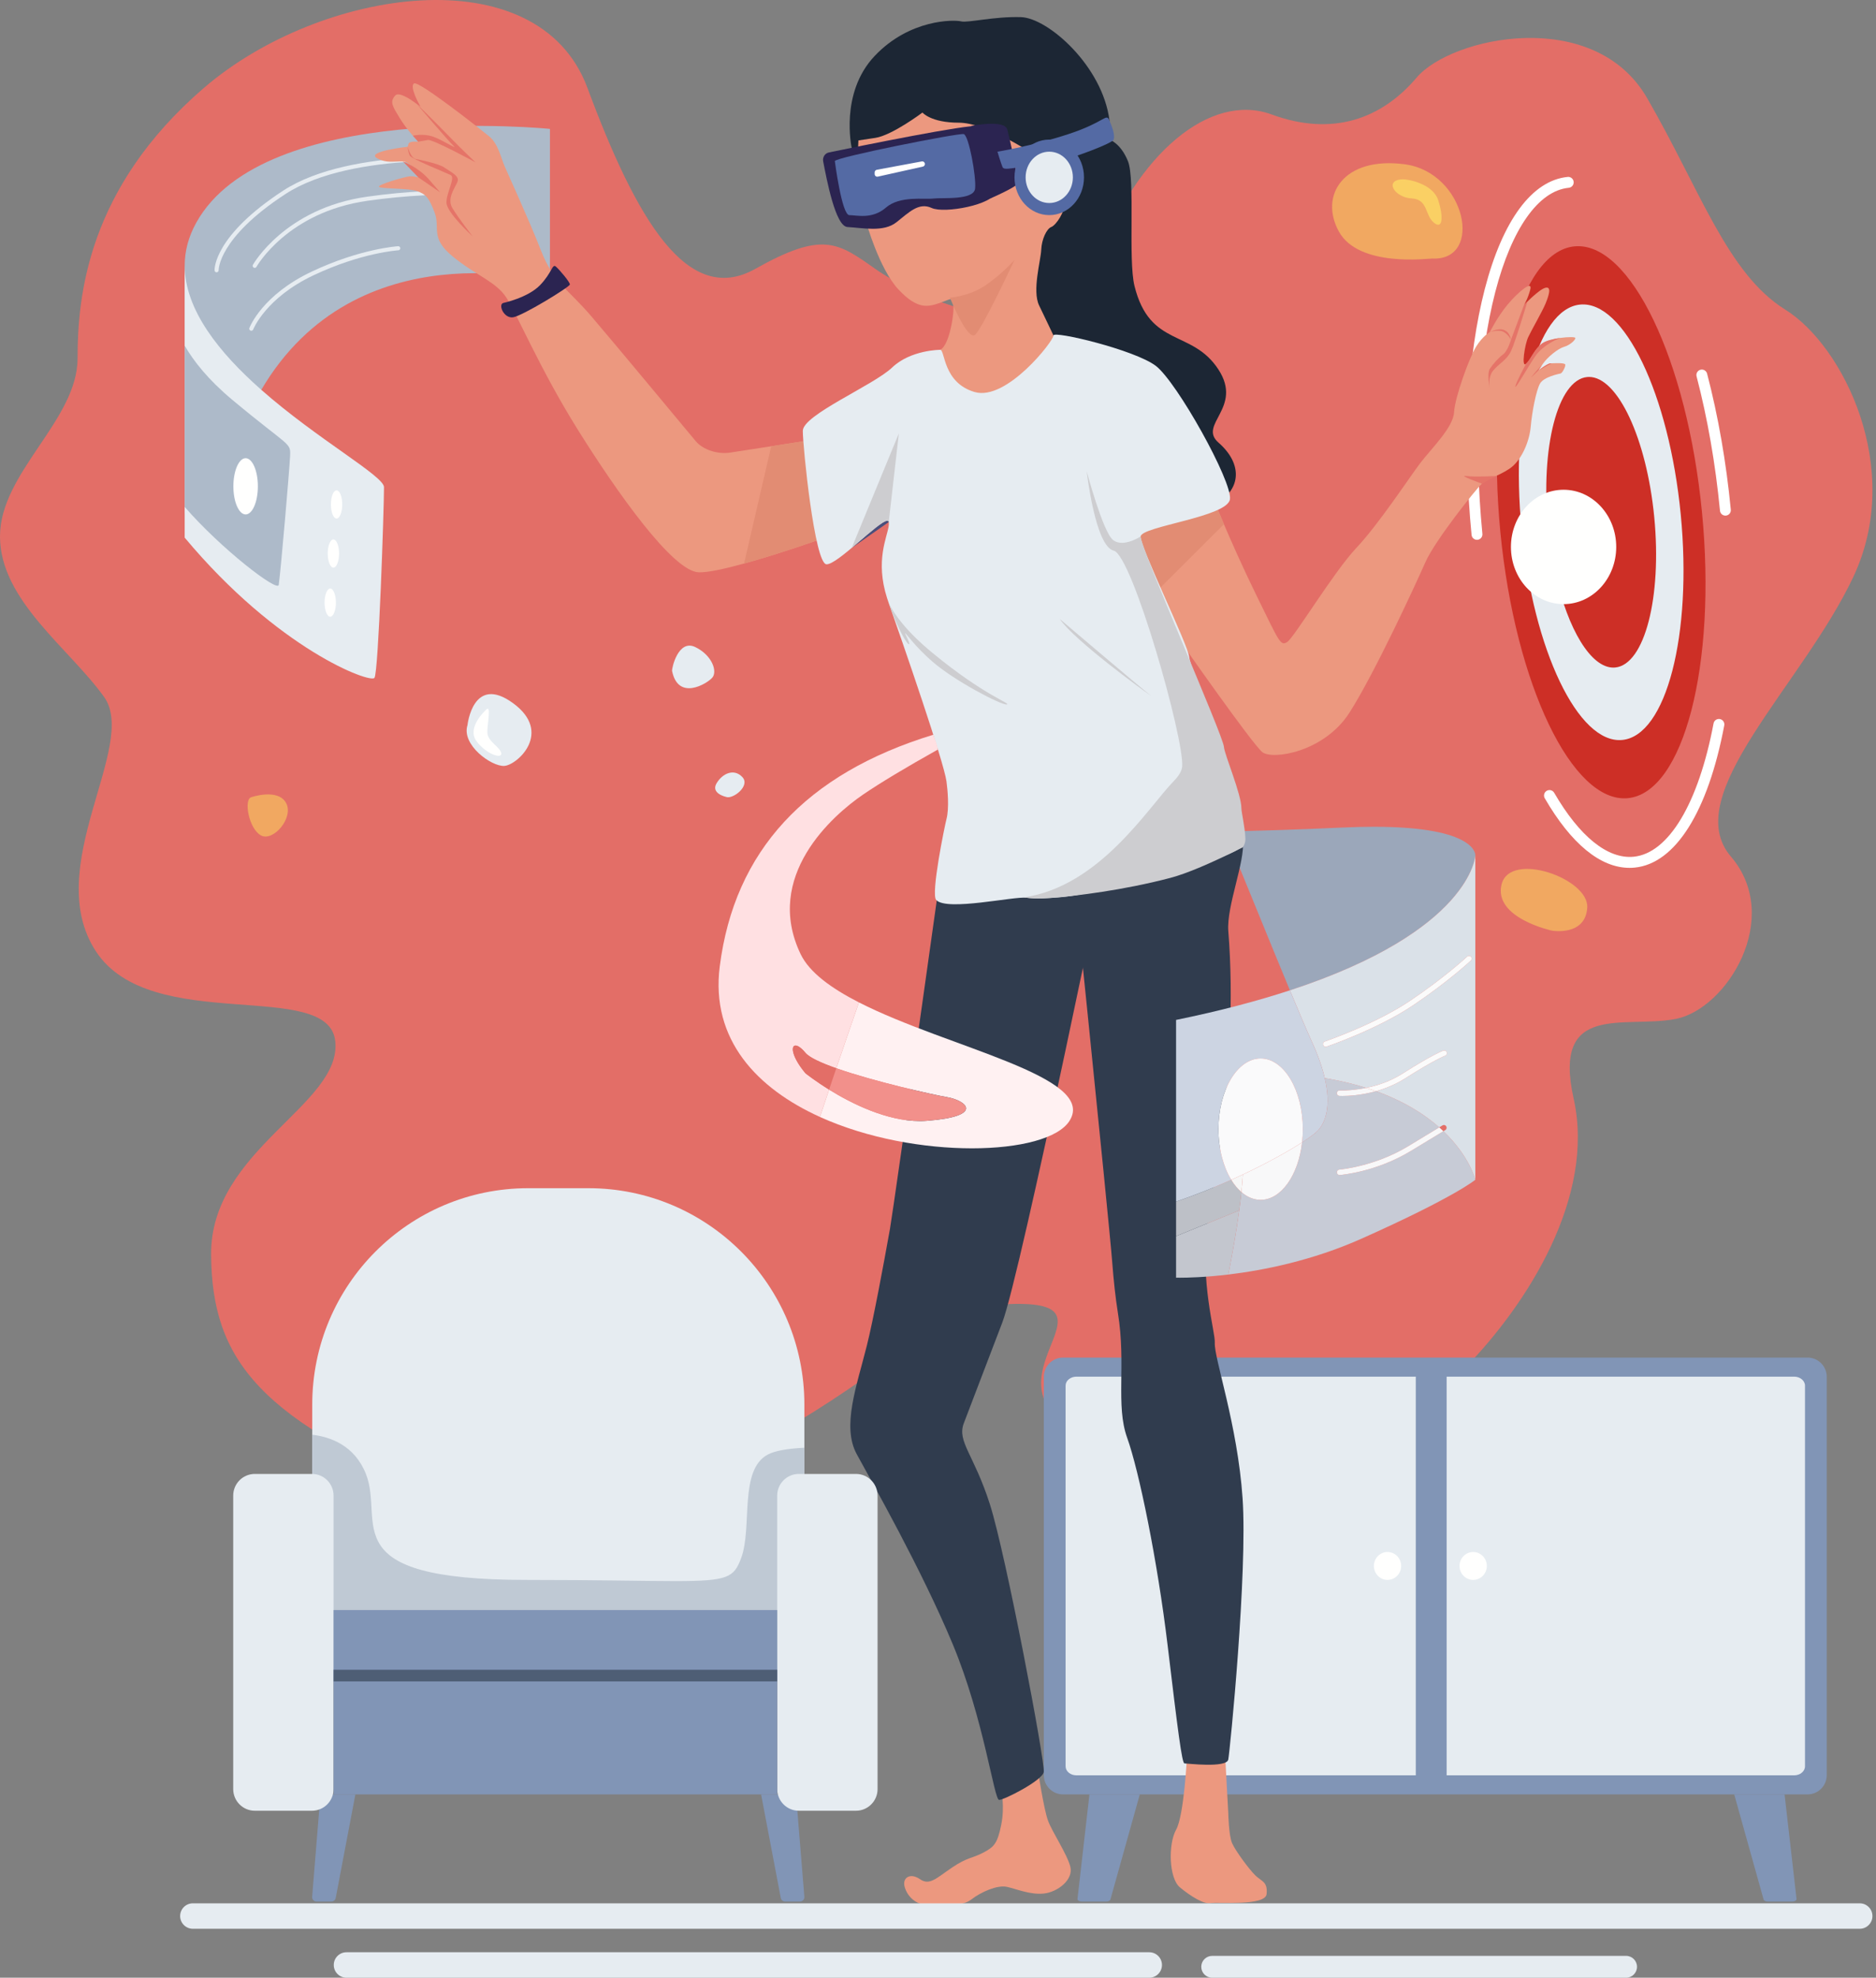 <?xml version="1.0" encoding="UTF-8"?>
<svg width="390px" height="411px" viewBox="0 0 390 411" version="1.1" xmlns="http://www.w3.org/2000/svg" xmlns:xlink="http://www.w3.org/1999/xlink">
    <rect x="0" y="0" width="390" height="411" fill="#808080" stroke="none"/>
    <title>Banner</title>
    <g id="Page-1" stroke="none" stroke-width="1" fill="none" fill-rule="evenodd">
        <g id="Extended-Reality-Services_v02" transform="translate(-792, -161)">
            <g id="Banner" transform="translate(792, 161)">
                <path d="M198.118,272.134 C198.118,272.134 135.4,327.701 94.595,311.543 C53.789,295.386 44.066,282.602 43.886,260.755 C43.707,238.907 71.083,229.6 69.7,216.398 C68.317,203.196 31.402,215.19 19.946,197.714 C8.485,180.239 28.855,154.924 21.639,144.837 C14.427,134.75 0,124.769 0,111.479 C0,98.188 16.125,87.318 16.125,74.472 C16.125,61.627 18.178,39.095 42.398,18.263 C66.619,-2.568 111.849,-9.371 122.121,18.263 C132.393,45.897 143.001,63.74 157.003,55.881 C171.006,48.022 174.098,50.327 181.963,55.881 C189.828,61.435 219.917,76.011 228.137,53.939 C236.357,31.868 251.633,19.114 264.362,23.79 C277.092,28.466 287.275,24.64 294.491,16.138 C301.702,7.635 331.371,1.258 342.422,20.389 C353.474,39.52 359.097,56.861 371.137,64.345 C383.173,71.83 395.907,97.338 385.295,119.87 C374.688,142.402 348.939,165.286 359.826,177.997 C370.708,190.708 359.017,209.663 348.395,211.744 C337.773,213.824 322.631,208.088 327.151,228.349 C331.67,248.61 317.667,270.92 304.379,284.46 C291.095,298.001 241.87,309.48 222.349,296.726 C202.833,283.972 241.775,266.249 198.118,272.134" id="Fill-156" fill="#E36E67"></path>
                <path d="M40.785,46.304 C39.137,49.275 38.408,52.237 38.393,55.162 L38.393,55.148 L38.393,106.874 C46.064,92.2 54.284,81.073 54.284,81.073 L54.284,81.072 C74.145,47.216 114.326,58.622 114.326,58.622 L114.326,26.789 C114.326,26.789 54.928,20.749 40.785,46.304" id="Fill-157" fill="#ADBAC9"></path>
                <path d="M79.828,101.238 C79.828,105.773 78.694,139.693 77.845,140.874 C76.996,142.054 57.785,134.967 38.393,111.725 L38.393,55.148 C38.393,64.466 45.694,73.376 54.174,80.881 L54.284,80.979 C65.97,91.293 79.828,98.923 79.828,101.238" id="Fill-158" fill="#E6ECF1"></path>
                <path d="M45.03,56.592 C44.8,56.592 44.611,56.412 44.606,56.184 C44.591,55.894 44.491,48.99 58.878,39.612 C73.186,30.286 101.381,32.858 101.666,32.885 C101.896,32.907 102.07,33.115 102.046,33.348 C102.026,33.582 101.816,33.755 101.581,33.731 C101.301,33.705 73.4,31.161 59.338,40.325 C45.35,49.441 45.45,56.084 45.455,56.15 C45.46,56.384 45.28,56.582 45.045,56.591 L45.03,56.592" id="Fill-159" fill="#E6ECF1"></path>
                <path d="M52.95,55.668 C52.88,55.668 52.811,55.651 52.746,55.615 C52.541,55.502 52.466,55.243 52.576,55.037 C52.641,54.92 59.243,43.291 76.302,40.88 C93.211,38.49 104.253,40.155 104.363,40.173 C104.592,40.209 104.752,40.426 104.717,40.658 C104.682,40.89 104.463,41.05 104.233,41.013 C104.123,40.996 93.196,39.35 76.417,41.722 C59.772,44.074 53.385,55.336 53.32,55.449 C53.245,55.589 53.1,55.668 52.95,55.668" id="Fill-160" fill="#E6ECF1"></path>
                <path d="M52.241,68.737 C52.191,68.737 52.141,68.728 52.091,68.709 C51.872,68.625 51.762,68.38 51.847,68.16 C51.952,67.882 54.568,61.284 64.791,56.449 C74.934,51.65 82.694,51.169 82.774,51.165 C83.004,51.155 83.208,51.331 83.218,51.566 C83.233,51.8 83.054,52.001 82.819,52.014 C82.744,52.018 75.133,52.495 65.156,57.217 C55.238,61.909 52.666,68.399 52.641,68.464 C52.576,68.634 52.411,68.737 52.241,68.737" id="Fill-161" fill="#E6ECF1"></path>
                <path d="M60.306,94.814 C60.162,97.79 58.389,118.396 57.949,121.545 C57.725,123.14 45.864,113.957 38.393,105.341 L38.393,71.835 C40.251,75.05 43.272,78.902 48.281,83.082 C60.306,93.113 60.446,91.838 60.306,94.814" id="Fill-162" fill="#ADBAC9"></path>
                <path d="M53.61,101.065 C53.61,104.291 52.471,106.907 51.063,106.907 C49.659,106.907 48.516,104.291 48.516,101.065 C48.516,97.839 49.659,95.223 51.063,95.223 C52.471,95.223 53.61,97.839 53.61,101.065" id="Fill-163" fill="#FFFFFE"></path>
                <path d="M71.148,104.829 C71.148,106.446 70.624,107.757 69.97,107.757 C69.32,107.757 68.791,106.446 68.791,104.829 C68.791,103.211 69.32,101.9 69.97,101.9 C70.624,101.9 71.148,103.211 71.148,104.829" id="Fill-164" fill="#FFFFFE"></path>
                <path d="M70.489,115.032 C70.489,116.65 69.96,117.961 69.31,117.961 C68.661,117.961 68.132,116.65 68.132,115.032 C68.132,113.414 68.661,112.104 69.31,112.104 C69.96,112.104 70.489,113.414 70.489,115.032" id="Fill-165" fill="#FFFFFE"></path>
                <path d="M69.83,125.236 C69.83,126.853 69.3,128.165 68.651,128.165 C68.002,128.165 67.473,126.853 67.473,125.236 C67.473,123.618 68.002,122.307 68.651,122.307 C69.3,122.307 69.83,123.618 69.83,125.236" id="Fill-166" fill="#FFFFFE"></path>
                <path d="M375.767,372.906 L220.995,372.906 C218.788,372.906 217,371.114 217,368.903 L217,286.13 C217,283.919 218.788,282.127 220.995,282.127 L375.767,282.127 C377.974,282.127 379.762,283.919 379.762,286.13 L379.762,368.903 C379.762,371.114 377.974,372.906 375.767,372.906" id="Fill-167" fill="#8195B6"></path>
                <path d="M294.326,286.089 L223.787,286.089 C222.539,286.089 221.525,286.927 221.525,287.961 L221.525,367.072 C221.525,368.106 222.539,368.944 223.787,368.944 L294.326,368.944 L294.326,286.089" id="Fill-168" fill="#E6ECF1"></path>
                <path d="M372.975,286.089 L300.738,286.089 L300.738,368.944 L372.975,368.944 C374.223,368.944 375.237,368.106 375.237,367.072 L375.237,287.961 C375.237,286.927 374.223,286.089 372.975,286.089" id="Fill-169" fill="#E6ECF1"></path>
                <path d="M309.093,325.43 C309.093,327.033 307.824,328.332 306.256,328.332 C304.693,328.332 303.42,327.033 303.42,325.43 C303.42,323.828 304.693,322.529 306.256,322.529 C307.824,322.529 309.093,323.828 309.093,325.43" id="Fill-170" fill="#FFFFFE"></path>
                <path d="M291.285,325.43 C291.285,327.033 290.016,328.332 288.448,328.332 C286.885,328.332 285.617,327.033 285.617,325.43 C285.617,323.828 286.885,322.529 288.448,322.529 C290.016,322.529 291.285,323.828 291.285,325.43" id="Fill-171" fill="#FFFFFE"></path>
                <path d="M360.525,372.906 L366.633,394.75 C366.698,394.994 367.052,395.174 367.467,395.174 L372.63,395.174 C373.12,395.174 373.509,394.925 373.479,394.633 L370.992,372.906 L360.525,372.906" id="Fill-172" fill="#8195B6"></path>
                <path d="M236.951,372.906 L230.843,394.75 C230.778,394.994 230.424,395.174 230.009,395.174 L224.846,395.174 C224.356,395.174 223.967,394.925 223.997,394.633 L226.484,372.906 L236.951,372.906" id="Fill-173" fill="#8195B6"></path>
                <path d="M268.158,205.808 C264.043,195.915 258.624,182.5 254.624,172.793 C261.091,172.672 269.247,172.43 279.05,171.978 C281.437,171.868 283.614,171.817 285.607,171.817 C307.235,171.817 306.706,177.767 306.706,177.767 C306.706,177.767 305.977,193.418 268.158,205.808" id="Fill-174" fill="#9BA7BA"></path>
                <path d="M353.828,106.495 C356.9,138.16 350.003,164.744 338.427,165.871 C326.851,166.997 314.981,142.24 311.909,110.575 C308.838,78.909 315.735,52.326 327.311,51.199 C338.887,50.073 350.757,74.829 353.828,106.495" id="Fill-175" fill="#CD2F26"></path>
                <path d="M349.409,106.925 C351.831,131.911 346.387,152.886 337.254,153.775 C328.12,154.664 318.756,135.13 316.329,110.144 C313.907,85.159 319.35,64.184 328.484,63.295 C337.618,62.406 346.987,81.94 349.409,106.925" id="Fill-176" fill="#E6ECF1"></path>
                <path d="M338.762,180.354 C332.719,180.354 326.646,175.382 321.138,165.891 C320.824,165.35 321.008,164.656 321.548,164.342 C322.087,164.027 322.781,164.21 323.096,164.752 C328.374,173.846 334.237,178.568 339.611,178.045 C346.872,177.338 353.089,166.98 356.23,150.336 C356.345,149.72 356.94,149.316 357.554,149.433 C358.168,149.549 358.573,150.142 358.453,150.758 C355.062,168.711 348.275,179.48 339.83,180.302 C339.471,180.337 339.116,180.354 338.762,180.354" id="Fill-177" fill="#FFFFFF"></path>
                <path d="M358.692,107.155 C358.113,107.155 357.624,106.717 357.564,106.131 C356.62,96.354 354.982,86.964 352.7,78.222 C352.54,77.617 352.904,76.997 353.509,76.839 C354.113,76.68 354.732,77.043 354.887,77.649 C357.199,86.506 358.857,96.015 359.816,105.912 C359.881,106.535 359.422,107.089 358.802,107.15 L358.692,107.155" id="Fill-178" fill="#FFFFFF"></path>
                <path d="M307.045,112.182 C306.471,112.182 305.977,111.744 305.922,111.158 C304.079,92.16 305.053,74.02 308.668,60.078 C312.384,45.767 318.506,37.488 325.912,36.767 C326.527,36.708 327.086,37.163 327.146,37.786 C327.206,38.41 326.751,38.964 326.127,39.025 C319.83,39.638 314.267,47.519 310.861,60.648 C307.31,74.339 306.356,92.199 308.174,110.939 C308.234,111.562 307.78,112.116 307.155,112.177 L307.045,112.182" id="Fill-179" fill="#FFFFFF"></path>
                <path d="M335.396,138.736 C330.702,138.736 325.977,130.799 323.41,119.475 C325.987,118.777 328.185,117.673 329.413,116.052 C333.189,111.076 333.753,106.856 331.68,106.437 C331.625,106.426 331.58,106.421 331.531,106.421 C329.738,106.421 330.442,113.611 322.796,116.498 C322.392,114.295 322.067,111.989 321.837,109.609 C320.219,92.94 323.85,78.947 329.942,78.354 C330.077,78.341 330.212,78.334 330.342,78.334 C336.31,78.334 342.322,91.157 343.9,107.461 C345.518,124.129 341.888,138.123 335.795,138.716 C335.661,138.729 335.526,138.736 335.396,138.736" id="Fill-180" fill="#CD2F26"></path>
                <path d="M246.764,364.869 C246.764,364.869 246.18,377.243 244.502,380.237 C242.824,383.23 242.999,390.315 245.276,392.211 C247.553,394.107 250.355,395.803 251.668,395.504 C252.981,395.205 263.049,396.203 263.314,393.608 C263.573,391.014 262.265,391.014 260.947,389.716 C259.633,388.419 256.832,384.627 256.133,383.031 C255.433,381.434 255.343,376.744 255.343,376.744 L254.644,363.97 L246.764,364.869" id="Fill-181" fill="#EC987F"></path>
                <path d="M255.343,365.666 C254.994,367.463 246.764,366.466 246.24,366.466 C245.71,366.466 244.836,359.48 242.734,341.917 C240.631,324.353 236.776,305.593 234.329,298.809 C231.877,292.022 234.154,283.641 232.401,272.862 C231.882,269.656 231.498,265.937 231.218,262.3 C230.564,253.712 221.525,165.908 221.525,165.908 C221.525,165.908 246.689,135.443 247.054,149.413 C247.082,150.47 257.135,163.501 258.38,174.683 C258.871,179.095 254.942,188.352 255.353,193.504 C257.638,222.08 251.429,251.455 251.054,254.239 C249.411,266.489 252.672,276.724 252.542,279.05 C252.367,282.243 257.271,296.013 258.32,311.381 C259.374,326.748 255.693,363.872 255.343,365.666 Z" id="Fill-182" fill="#303C4E"></path>
                <path d="M208.141,372.054 C208.141,372.054 208.93,375.347 208.141,379.239 C207.357,383.13 206.653,383.829 204.376,385.026 C202.098,386.224 201.14,385.924 197.899,388.12 C194.658,390.315 193.254,391.912 191.242,390.515 C189.229,389.118 187.476,390.216 188.091,392.211 C188.7,394.207 190.368,395.604 192.116,395.803 C193.868,396.003 199.646,396.502 201.839,394.806 C204.026,393.109 207.357,391.712 209.28,392.112 C211.207,392.51 214.119,393.808 217,393.508 C219.877,393.209 223.208,390.615 222.504,387.92 C221.804,385.226 218.738,380.736 217.864,378.34 C216.985,375.946 215.762,367.863 215.762,367.863 L208.141,372.054" id="Fill-183" fill="#EC987F"></path>
                <path d="M207.707,374.051 C206.653,374.051 204.555,357.285 198.073,341.717 C191.591,326.15 181.259,307.988 178.108,302.202 C174.952,296.414 178.108,288.03 180.205,279.648 C181.544,274.327 183.656,262.967 185.014,255.383 C185.803,251.026 198.118,163.11 198.118,163.11 C202.323,156.124 231.775,167.609 231.6,169.606 C231.511,170.632 212.221,264.701 208.366,274.848 C204.725,284.42 201.03,293.974 200.351,295.813 C198.947,299.607 202.448,302.202 205.779,312.579 C209.105,322.958 217.34,366.466 216.985,368.261 C216.636,370.057 208.755,374.051 207.707,374.051 Z" id="Fill-184" fill="#303C4E"></path>
                <path d="M235.847,59.425 C234.504,54.015 236.01,37.323 234.504,33.537 C232.997,29.751 230.649,29.009 230.649,29.009 L230.649,25.058 C229.245,13.74 217.864,3.737 212.261,3.562 C206.653,3.387 201.225,4.791 199.791,4.439 C198.363,4.089 189.139,3.913 181.828,11.634 C174.517,19.355 177.059,30.713 177.059,30.713 C177.059,30.713 201.399,52.87 206.688,68.431 C211.976,83.991 220.995,86.501 235.077,99.532 C249.155,112.562 263.907,101.25 253.306,91.978 C248.978,88.194 258.477,84.762 253.306,76.801 C247.813,68.345 239.053,72.34 235.847,59.425 Z" id="Fill-187" fill="#1C2634"></path>
                <path d="M180.03,46.027 C180.03,46.027 182.747,55.853 186.777,60.152 C190.802,64.452 192.995,63.75 195.357,62.96 C197.724,62.17 197.809,61.644 198.158,63.048 C198.508,64.452 197.459,71.819 195.447,72.697 C193.429,73.576 191.941,85.859 201.05,86.122 C210.159,86.385 206.828,93.142 214.358,86.122 C221.894,79.103 219.003,69.716 219.003,69.716 C219.003,69.716 217.515,66.557 216.026,63.486 C214.533,60.415 216.376,54.098 216.461,51.905 C216.551,49.712 217.6,47.518 218.563,47.168 C219.527,46.816 221.54,43.833 221.19,42.254 C220.841,40.675 220.666,36.025 217.515,33.831 C214.358,31.638 205.08,25.496 199.297,25.496 C193.519,25.496 191.766,23.391 191.766,23.391 C191.766,23.391 185.469,28.129 181.963,28.655 C178.457,29.181 178.457,29.181 178.457,29.181 C178.457,29.181 177.758,39.553 180.03,46.027" id="Fill-188" fill="#EC987F"></path>
                <path d="M172.31,31.684 C171.491,31.854 170.961,32.69 171.131,33.55 C171.845,37.212 173.668,47.039 176.175,47.178 C179.346,47.354 183.676,48.308 186.343,46.202 C189.009,44.097 191.012,41.991 193.679,43.219 C196.34,44.447 206.508,42.518 207.007,39.885 C207.507,37.253 205.704,26.771 203.457,26.203 C201.504,25.709 178.407,30.425 172.31,31.684" id="Fill-189" fill="#2B2451"></path>
                <path d="M201.924,26.166 C201.924,26.166 208.88,24.752 209.415,26.944 C209.944,29.136 212.016,37.604 211.307,38.393 C210.593,39.183 205.849,41.258 205.849,41.258 L201.924,26.166" id="Fill-190" fill="#2B2451"></path>
                <path d="M173.553,33.488 C173.553,33.488 174.997,44.711 176.575,44.711 C178.148,44.711 181.304,45.632 184.19,43.131 C187.082,40.631 192.206,41.49 194.043,41.258 C195.881,41.026 202.453,41.682 202.713,39.182 C202.977,36.683 201.399,28.129 200.351,27.865 C199.297,27.602 173.448,32.733 173.553,33.488" id="Fill-191" fill="#546AA4"></path>
                <path d="M182.278,35.283 L191.626,33.546 C191.821,33.51 192.021,33.582 192.146,33.733 C192.415,34.049 192.25,34.534 191.846,34.624 L182.497,36.707 C182.153,36.784 181.828,36.522 181.828,36.17 L181.828,35.824 C181.828,35.559 182.018,35.332 182.278,35.283" id="Fill-192" fill="#FFFFFE"></path>
                <path d="M207.357,31.522 C207.357,31.522 214.448,30.39 222.154,27.855 C229.86,25.321 229.949,23.39 230.649,25.058 C231.348,26.725 231.787,28.046 231.523,29.009 C231.263,29.971 217.669,34.891 214.448,34.709 C211.227,34.527 208.755,35.596 208.406,34.713 C208.056,33.831 207.357,31.522 207.357,31.522" id="Fill-193" fill="#546AA4"></path>
                <path d="M225.35,36.856 C225.35,41.19 222.114,44.703 218.129,44.703 C214.134,44.703 210.903,41.19 210.903,36.856 C210.903,32.522 214.134,29.009 218.129,29.009 C222.114,29.009 225.35,32.522 225.35,36.856" id="Fill-194" fill="#546AA4"></path>
                <path d="M223.038,36.856 C223.038,39.802 220.841,42.19 218.129,42.19 C215.412,42.19 213.215,39.802 213.215,36.856 C213.215,33.91 215.412,31.522 218.129,31.522 C220.841,31.522 223.038,33.91 223.038,36.856" id="Fill-195" fill="#E6ECF1"></path>
                <path d="M243.563,153.042 C243.563,153.041 243.563,153.04 243.563,153.038 C243.563,153.039 243.563,153.04 243.568,153.041 C243.568,153.041 243.563,153.042 243.563,153.042" id="Fill-198" fill="#393F6D"></path>
                <path d="M243.553,153.07 C243.558,153.061 243.558,153.051 243.563,153.042 C243.563,153.042 243.568,153.041 243.568,153.041 C243.568,153.041 243.563,153.051 243.553,153.07" id="Fill-199" fill="#415389"></path>
                <path d="M195.487,155.208 C195.487,155.208 196.935,161.97 198.118,162.497 C199.297,163.024 210.858,164.076 220.316,161.049 C229.775,158.022 243.303,154.732 243.568,153.022 C243.828,151.31 243.568,148.02 243.568,148.02 L195.487,155.208" id="Fill-200" fill="#2B3167"></path>
                <path d="M170.222,112.179 C170.222,112.179 161.952,115.114 154.681,117.117 C150.776,118.191 147.16,118.996 145.268,118.936 C139.839,118.759 128.189,102.177 120.218,89.456 C112.253,76.735 107.434,65.154 105.247,61.819 C103.059,58.484 98.939,57.258 94.125,53.31 C89.306,49.362 91.583,47.429 90.36,44.184 C89.136,40.939 88.432,40.323 86.679,39.709 C84.931,39.096 79.238,39.27 78.799,38.833 C78.364,38.393 84.142,36.727 85.191,36.638 C86.215,36.554 88.302,37.215 88.427,37.251 C88.292,37.104 85.685,34.343 84.492,33.743 C83.993,33.492 83.273,33.534 82.434,33.576 C81.221,33.636 79.763,33.697 78.364,32.866 C75.997,31.463 84.757,30.497 84.757,30.497 C84.757,30.497 84.757,30.497 84.931,29.884 C85.106,29.268 86.944,29.444 86.944,29.444 C86.944,29.444 84.577,26.989 83.094,24.53 C81.6,22.075 80.991,21.198 82.13,19.882 C82.739,19.172 84.327,20.021 85.601,20.869 C86.684,21.593 87.543,22.317 87.383,22.075 C87.034,21.548 85.106,17.95 86.07,17.337 C87.034,16.724 99.728,26.726 101.656,28.305 C103.584,29.884 104.108,32.69 104.897,34.532 C105.686,36.374 109.841,45.368 112.473,52.08 C115.1,58.792 117.986,59.977 122.85,65.636 C127.709,71.295 143.21,89.983 144.654,91.702 C146.097,93.42 149.118,94.457 151.745,94.062 C153.053,93.865 156.854,93.278 160.329,92.739 C163.83,92.196 167.006,91.702 167.006,91.702 C167.006,91.702 172.37,84.502 177.064,88.403 C181.753,92.304 170.222,112.179 170.222,112.179" id="Fill-201" fill="#EC987F"></path>
                <path d="M170.222,112.179 C170.222,112.179 161.952,115.114 154.681,117.117 L160.329,92.738 C163.83,92.196 167.006,91.702 167.006,91.702 C167.006,91.702 172.37,84.503 177.064,88.403 C181.753,92.304 170.222,112.179 170.222,112.179" id="Fill-202" fill="#E28C73"></path>
                <path d="M320.534,75.925 C319.915,76.828 319.815,76.972 319.805,76.993 C319.915,76.906 321.742,75.506 322.337,75.506 C322.402,75.506 322.487,75.503 322.591,75.501 C323.435,75.474 325.323,75.377 325.403,75.77 C325.488,76.209 324.789,77.525 324.439,77.612 C324.09,77.699 320.933,78.315 320.149,79.717 C319.36,81.121 318.486,85.595 318.222,88.667 C317.957,91.738 316.294,95.773 313.757,97.439 C311.215,99.108 309.288,99.371 308.064,100.511 C306.836,101.651 298.341,112.269 296.328,116.83 C294.316,121.391 285.816,139.816 280.563,148.065 C275.309,156.312 264.537,157.978 262.435,156.312 C260.332,154.646 245.401,133.27 245.401,133.27 C245.401,133.27 228.721,130.517 224.127,111.039 C222.229,103.009 226.838,100.738 232.911,100.84 C241.565,100.988 253.191,105.959 253.191,105.959 C253.191,105.959 253.641,107.065 254.44,108.939 C255.833,112.205 258.295,117.804 261.301,123.937 C266.03,133.589 266.205,134.289 267.604,133.412 C269.007,132.536 277.237,118.891 281.966,113.869 C286.695,108.847 293.003,99.195 295.275,96.213 C297.552,93.228 302.106,88.843 302.281,85.685 C302.461,82.526 305.437,74.367 306.836,72.085 C308.239,69.803 309.727,69.013 309.727,69.013 C309.727,69.013 311.215,65.944 313.403,63.311 C315.595,60.68 318.656,58.134 318.132,60.153 C317.637,62.059 316.903,63.262 316.828,63.388 C317.008,63.199 319.93,60.143 321.283,59.8 C322.686,59.45 321.897,61.643 321.283,63.135 C320.674,64.628 318.397,68.576 317.697,70.066 C316.993,71.558 316.209,76.551 317.253,75.595 L317.258,75.593 C318.307,74.63 318.921,72.611 320.584,71.382 C321.363,70.808 322.921,70.426 324.359,70.226 C326.007,69.997 327.505,70.008 327.505,70.242 C327.505,70.681 326.367,71.734 325.138,72.085 C323.91,72.435 321.723,74.19 320.759,75.593 C320.679,75.714 320.604,75.825 320.534,75.925" id="Fill-203" fill="#EC987F"></path>
                <path d="M309.727,69.014 C309.727,69.014 311.61,68.378 312.659,69.014 C313.712,69.65 314.107,70.637 314.107,70.637 C314.107,70.637 313.752,67.062 309.727,69.014" id="Fill-204" fill="#E57468"></path>
                <path d="M316.818,63.398 L314.107,70.637 C314.107,70.637 313.448,72.94 312.464,73.664 C311.48,74.388 310.406,75.638 309.727,76.625 C309.048,77.612 309.727,81.034 309.727,81.034 C309.727,81.034 309.178,78.599 310.361,77.085 C311.545,75.572 313.183,74.914 314.107,73.006 C315.026,71.097 317.528,62.68 317.528,62.68 L316.818,63.398" id="Fill-205" fill="#E57468"></path>
                <path d="M322.337,75.506 C322.402,75.506 322.487,75.503 322.591,75.501 C320.983,76.383 319.8,76.999 319.8,76.999 L318.307,78.467 C318.307,78.467 319.176,77.188 320.534,75.925 C319.915,76.828 319.815,76.972 319.805,76.993 C319.915,76.906 321.742,75.506 322.337,75.506" id="Fill-206" fill="#E57468"></path>
                <path d="M324.359,70.226 L324.349,70.231 C324.349,70.231 320.869,71.492 319.096,74.124 C317.323,76.757 314.961,81.034 315.026,80.31 C315.091,79.597 317.188,75.716 317.253,75.595 L317.258,75.593 C318.307,74.63 318.921,72.611 320.584,71.382 C321.363,70.808 322.921,70.426 324.359,70.226" id="Fill-207" fill="#E57468"></path>
                <path d="M310.991,98.92 C310.991,98.92 306.616,99.171 304.778,98.92 C302.94,98.669 308.064,100.511 308.064,100.511 L310.991,98.92" id="Fill-208" fill="#E57468"></path>
                <path d="M254.44,108.939 L241.021,122.328 C241.021,122.328 230.823,117.883 232.661,103.406 C232.776,102.519 232.856,101.664 232.911,100.84 C241.565,100.988 253.191,105.959 253.191,105.959 C253.191,105.959 253.641,107.065 254.44,108.939" id="Fill-209" fill="#E28C73"></path>
                <path d="M237.131,111.479 C236.951,113.585 247.041,134.093 247.221,136.548 C247.39,139.004 260.257,172.385 258.509,175.544 C256.756,178.703 228.73,185.723 220.85,186.423 C217.604,186.712 215.307,186.822 213.464,186.57 C210.827,186.212 196.898,189.414 194.63,187.04 C193.457,185.813 196.424,171.505 196.761,170.218 C197.361,167.931 196.996,164.113 196.761,162.382 C196.199,158.236 187.691,133.662 184.78,125.387 C184.65,125.024 184.53,124.658 184.41,124.287 C184.1,123.315 183.866,122.392 183.696,121.515 C182.338,114.461 185.074,110.365 184.765,108.494 C184.57,107.358 181.529,110.054 178.377,112.749 C175.691,115.049 172.929,117.349 171.8,117.269 C169.348,117.093 166.896,92.878 166.896,89.543 C166.896,86.211 181.608,80.067 185.459,76.382 C189.314,72.697 195.447,72.697 195.447,72.697 C196.49,72.637 195.971,79.541 202.628,81.473 C209.28,83.403 219.088,70.768 219.003,69.716 C218.913,68.663 235.902,72.697 240.282,76.033 C244.662,79.367 256.222,100.072 255.693,103.757 C255.169,107.441 237.305,109.373 237.131,111.479 Z" id="Fill-210" fill="#E6ECF1"></path>
                <path d="M177.059,113.868 L177.059,113.868 C177.498,113.502 177.938,113.126 178.377,112.749 C181.019,110.488 183.586,108.227 184.46,108.227 C184.625,108.227 184.73,108.31 184.76,108.491 L184.76,108.495 L177.059,113.868" id="Fill-211" fill="#494F7C"></path>
                <path d="M177.059,113.868 L186.862,90.07 L184.76,108.491 C184.73,108.31 184.625,108.227 184.46,108.227 C183.586,108.227 181.019,110.488 178.377,112.749 C177.938,113.126 177.498,113.502 177.059,113.868" id="Fill-212" fill="#CDCDD0"></path>
                <path d="M212.784,186.5 C228.665,184.223 238.704,167.761 244.027,162.308 C244.097,162.356 244.137,162.382 244.142,162.382 C244.147,162.382 244.112,162.354 244.037,162.297 C245.071,161.237 245.67,160.236 245.755,159.338 C246.28,153.722 235.378,115.338 231.528,114.433 C227.672,113.527 225.919,97.966 225.919,97.966 C225.919,97.966 229.245,110.426 231.348,112.179 C231.902,112.641 232.566,112.811 233.24,112.811 C235.133,112.811 237.131,111.479 237.131,111.479 C237.126,111.5 237.126,111.522 237.126,111.546 C237.131,113.974 254.265,152.776 254.44,155.208 C254.549,156.805 258.08,165.024 258.075,168.009 C258.075,168.786 258.8,171.768 258.907,174.251 C258.934,174.876 258.758,175.485 258.38,176.078 C251.712,179.426 246.689,181.545 243.311,182.437 C233.342,185.068 223.38,186.175 219.775,186.5 C219.734,186.504 219.624,186.496 219.585,186.5 C218.647,186.584 217.235,186.71 215.938,186.705 C214.479,186.698 213.162,186.552 212.784,186.5 Z" id="Fill-213" fill="#CDCDD0"></path>
                <path d="M184.78,125.387 C185.993,127.808 188.54,131.304 193.868,135.695 C204.73,144.644 210.333,146.223 209.28,146.397 C209.265,146.4 209.245,146.401 209.22,146.401 C207.896,146.401 198.428,141.501 193.784,137.447 C190.243,134.365 188.325,131.575 188.165,131.575 C188.116,131.575 188.26,131.893 188.615,132.623 C190.018,135.518 187.691,133.662 184.78,125.387 Z" id="Fill-214" fill="#CDCDD0"></path>
                <path d="M239.078,144.454 C237.65,143.481 223.412,133.15 220.316,128.642 C220.316,128.642 237.5,143.236 239.088,144.444 C239.083,144.447 239.083,144.451 239.078,144.454" id="Fill-215" fill="#CDCDD0"></path>
                <path d="M239.193,144.528 C239.188,144.528 239.148,144.503 239.078,144.454 C239.083,144.451 239.083,144.447 239.088,144.444 C239.163,144.501 239.198,144.528 239.193,144.528" id="Fill-216" fill="#8E92B9"></path>
                <path d="M104.632,62.96 C104.632,62.96 109.711,61.89 112.253,59.275 C114.79,56.66 114.79,54.713 115.579,55.415 C116.368,56.117 118.47,58.604 118.47,59.115 C118.47,59.626 108.573,65.679 106.645,65.943 C104.722,66.206 103.504,63.251 104.632,62.96" id="Fill-217" fill="#2B2451"></path>
                <path d="M86.624,21.592 C86.624,21.592 90.27,25.146 93.076,28.04 C95.878,30.936 98.854,33.743 98.854,33.743 C98.854,33.743 90.01,28.918 88.956,29.093 C87.908,29.269 86.944,29.444 86.944,29.444 L85.825,28.201 C85.825,28.201 87.993,27.69 90.01,28.392 C92.023,29.093 95.349,31.287 94.3,30.322 C93.251,29.357 86.624,21.592 86.624,21.592" id="Fill-218" fill="#E57468"></path>
                <path d="M83.778,33.563 C83.778,33.563 86.944,34.709 89.221,37.341 C91.498,39.973 91.498,39.973 91.498,39.973 L86.954,36.855 L83.778,33.563" id="Fill-219" fill="#E57468"></path>
                <path d="M86.42,33.042 C86.42,33.042 91.079,33.919 92.337,34.796 C93.601,35.674 95.349,36.463 95.174,37.516 C94.999,38.569 92.722,41.026 94.035,43.219 C95.349,45.412 98.24,49.097 98.24,49.097 C98.24,49.097 92.812,44.184 92.812,42.079 C92.812,39.973 94.739,36.902 93.686,36.375 C92.637,35.849 85.541,33.042 85.191,32.34 C84.841,31.638 84.757,30.498 84.757,30.498 C84.757,30.498 85.341,32.82 86.42,33.042" id="Fill-220" fill="#E57468"></path>
                <path d="M197.479,61.862 C197.479,61.862 201.439,61.611 204.835,59.325 C208.226,57.038 210.903,54.015 210.903,54.015 C210.903,54.015 204.331,68.069 202.743,69.545 C201.155,71.021 197.479,61.862 197.479,61.862" id="Fill-221" fill="#E28C73"></path>
                <path d="M97.186,150.689 C97.186,150.689 98.315,140.037 106.66,146.131 C115.005,152.225 107.509,159.027 104.822,159.169 C102.135,159.311 95.878,154.777 97.186,150.689" id="Fill-228" fill="#E6ECF1"></path>
                <path d="M52.251,165.669 C52.251,165.669 57.765,163.779 59.462,166.85 C61.16,169.92 56.776,175.022 54.229,173.605 C51.687,172.188 50.623,166.069 52.251,165.669" id="Fill-229" fill="#F1A861"></path>
                <path d="M139.72,139.445 C139.615,138.929 140.993,132.765 144.529,134.466 C148.064,136.166 149.198,139.568 148.064,140.844 C146.931,142.119 140.993,145.7 139.72,139.445" id="Fill-230" fill="#E6ECF1"></path>
                <path d="M150.946,165.612 C150.946,165.612 147.695,164.904 148.968,162.778 C150.237,160.653 152.644,159.66 154.342,161.503 C156.04,163.345 152.314,166.17 150.946,165.612" id="Fill-231" fill="#E6ECF1"></path>
                <path d="M297.762,53.73 C297.008,53.696 282.485,55.658 278.335,48.113 C274.185,40.568 279.359,32.442 292.049,34.143 C304.738,35.844 308.514,54.219 297.762,53.73" id="Fill-232" fill="#F1A861"></path>
                <path d="M291.539,37.261 C292.593,37.21 297.857,38.111 298.99,41.607 C300.119,45.103 299.929,47.843 298.046,46.237 C296.159,44.63 296.913,41.418 293.422,41.229 C289.936,41.04 287.674,37.45 291.539,37.261" id="Fill-233" fill="#FAD064"></path>
                <path d="M100.817,147.737 C100.817,147.737 97.042,151.234 99.024,153.974 C101.002,156.713 104.398,157.8 104.208,156.548 C104.023,155.295 101.476,154.136 101.331,152.401 C101.192,150.666 102.365,145.797 100.817,147.737" id="Fill-234" fill="#FFFFFE"></path>
                <path d="M322.641,193.402 C322.641,193.402 310.416,190.78 312.164,183.781 C313.907,176.783 330.322,182.555 329.972,188.592 C329.623,194.629 322.641,193.402 322.641,193.402" id="Fill-237" fill="#F1A861"></path>
                <path d="M317.757,120.374 C317.568,119.35 317.393,118.313 317.228,117.26 C317.632,117.293 318.037,117.311 318.437,117.311 C319.545,117.311 320.639,117.176 321.683,116.871 C322.072,116.757 322.447,116.632 322.796,116.498 C322.986,117.514 323.191,118.507 323.41,119.475 C321.638,119.954 319.69,120.242 317.757,120.374" id="Fill-246" fill="#E6ECF1"></path>
                <path d="M323.41,119.475 C323.191,118.507 322.986,117.514 322.796,116.498 C330.442,113.611 329.738,106.421 331.531,106.421 C331.58,106.421 331.625,106.426 331.68,106.437 C333.753,106.856 333.189,111.076 329.413,116.052 C328.185,117.673 325.987,118.777 323.41,119.475" id="Fill-247" fill="#D4D9E3"></path>
                <path d="M149.632,200.814 C152.685,176.848 167.481,160.807 194.021,152.69 C194.308,153.44 194.512,154 194.63,154.369 C194.749,154.738 194.866,155.202 194.98,155.763 C188.187,159.568 183.015,162.678 179.466,165.095 C173.054,169.458 158.701,182.108 166.432,198.263 C168.265,202.094 172.809,205.376 178.562,208.315 C176.824,213.299 175.216,218.004 173.858,222 C170.697,220.885 168.255,219.766 167.441,218.788 C166.572,217.743 165.853,217.279 165.388,217.279 C164.34,217.279 164.599,219.644 167.441,223.039 C167.441,223.039 169.348,224.575 172.36,226.44 C171.556,228.832 170.906,230.778 170.457,232.12 C157.458,226.232 147.68,216.115 149.632,200.814 Z" id="Fill-253" fill="#FFE0E2"></path>
                <path d="M202.049,238.641 C192.151,238.64 180.365,236.609 170.457,232.12 C170.906,230.778 171.556,228.832 172.36,226.44 C177.009,229.316 184.29,232.975 191.257,232.975 C191.761,232.975 192.265,232.956 192.765,232.916 C204.645,231.968 201.01,228.724 196.885,228.007 C193.948,227.497 181.693,224.761 173.858,222 C175.216,218.004 176.824,213.299 178.562,208.315 C197.075,217.766 228.177,223.67 222.349,232.916 C220.037,236.589 211.996,238.641 202.049,238.641" id="Fill-254" fill="#FFF1F2"></path>
                <path d="M172.36,226.44 C169.348,224.575 167.441,223.039 167.441,223.039 C164.599,219.644 164.34,217.279 165.388,217.279 C165.853,217.279 166.572,217.743 167.441,218.788 C168.255,219.766 170.697,220.885 173.858,222 C173.319,223.604 172.814,225.092 172.36,226.44" id="Fill-256" fill="#E36E67"></path>
                <path d="M191.257,232.975 C184.29,232.975 177.009,229.316 172.36,226.44 C172.814,225.092 173.319,223.604 173.858,222 C181.693,224.761 193.948,227.497 196.885,228.007 C201.01,228.724 204.645,231.968 192.765,232.916 C192.265,232.956 191.761,232.975 191.257,232.975" id="Fill-257" fill="#F2908B"></path>
                <path d="M335.995,113.662 C335.995,120.226 331.096,125.547 325.048,125.547 C319.006,125.547 314.107,120.226 314.107,113.662 C314.107,107.098 319.006,101.777 325.048,101.777 C331.096,101.777 335.995,107.098 335.995,113.662" id="Fill-270" fill="#FFFFFE"></path>
                <path d="M255.353,264.868 C256.172,260.718 257.006,256.086 257.616,251.547 C257.791,250.264 257.945,248.988 258.075,247.732 C259.274,248.764 260.632,249.347 262.075,249.347 C266.355,249.347 269.921,244.205 270.69,237.405 C272.423,236.287 273.581,235.401 274.041,234.884 C275.574,233.154 276.757,229.847 275.399,224.043 C275.789,224.109 276.183,224.178 276.578,224.251 C279.289,224.749 281.766,225.368 284.019,226.077 C281.686,226.559 279.789,226.621 278.96,226.621 C278.68,226.621 278.52,226.614 278.51,226.614 C278.5,226.613 278.49,226.612 278.475,226.612 C278.191,226.612 277.936,226.85 277.916,227.151 C277.901,227.463 278.141,227.729 278.45,227.745 C278.5,227.748 278.71,227.758 279.055,227.758 C280.218,227.758 282.915,227.646 286.056,226.763 C291.909,228.867 296.149,231.585 299.2,234.286 L292.713,238.221 C285.751,242.442 278.51,243.053 278.44,243.058 C278.126,243.083 277.896,243.355 277.921,243.667 C277.941,243.965 278.191,244.19 278.48,244.19 L278.525,244.189 C278.83,244.165 286.101,243.557 293.297,239.191 L300.069,235.084 C305.522,240.281 306.706,245.172 306.706,245.172 L306.706,177.767 L306.706,245.172 C306.706,245.172 302.496,248.75 283.005,257.434 C272.757,261.997 262.645,263.998 255.353,264.868" id="Fill-271" fill="#C7CBD6"></path>
                <path d="M306.706,245.172 C306.706,245.172 305.522,240.281 300.069,235.084 L300.463,234.845 C300.733,234.683 300.818,234.334 300.658,234.067 C300.548,233.89 300.364,233.793 300.174,233.793 C300.074,233.793 299.969,233.819 299.879,233.875 L299.2,234.286 C296.149,231.585 291.909,228.867 286.056,226.763 C288.009,226.215 290.136,225.369 292.179,224.068 C298.231,220.208 300.414,219.408 300.433,219.4 C300.728,219.296 300.883,218.973 300.778,218.678 C300.698,218.444 300.478,218.298 300.244,218.298 C300.184,218.298 300.119,218.309 300.059,218.331 C299.969,218.363 297.777,219.154 291.569,223.111 C289.032,224.728 286.316,225.605 284.019,226.077 C281.766,225.368 279.289,224.749 276.578,224.251 C276.183,224.178 275.789,224.109 275.399,224.043 C274.9,221.889 274.046,219.389 272.727,216.498 C271.654,214.141 270.041,210.345 268.158,205.808 C305.977,193.418 306.706,177.767 306.706,177.767 L306.706,245.172 M305.382,198.647 C305.243,198.647 305.108,198.698 304.998,198.8 C304.953,198.843 300.294,203.175 293.067,208.023 C285.861,212.859 275.519,216.403 275.419,216.439 C275.119,216.54 274.96,216.862 275.064,217.158 C275.144,217.394 275.364,217.543 275.599,217.543 C275.659,217.543 275.719,217.533 275.779,217.513 C275.883,217.477 286.366,213.885 293.697,208.966 C301.008,204.062 305.722,199.672 305.772,199.628 C305.997,199.415 306.012,199.056 305.797,198.827 C305.687,198.708 305.532,198.647 305.382,198.647" id="Fill-272" fill="#DAE1E8"></path>
                <path d="M245.291,265.529 C244.766,265.529 244.492,265.52 244.492,265.52 L244.492,256.895 L257.616,251.547 C257.006,256.086 256.172,260.718 255.353,264.868 C250.449,265.454 246.819,265.529 245.291,265.529" id="Fill-273" fill="#C3C6CE"></path>
                <path d="M244.492,256.895 L244.492,249.711 C248.572,248.321 252.442,246.765 255.963,245.192 C256.582,246.204 257.296,247.063 258.075,247.732 C257.945,248.988 257.791,250.264 257.616,251.547 L244.492,256.895" id="Fill-274" fill="#BDC0C7"></path>
                <path d="M244.492,249.711 L244.492,211.955 C253.666,210.077 261.486,207.993 268.158,205.808 C270.041,210.345 271.654,214.141 272.727,216.498 C274.046,219.389 274.9,221.889 275.399,224.043 C276.757,229.847 275.574,233.154 274.041,234.884 C273.581,235.401 272.423,236.287 270.69,237.405 C270.79,236.515 270.845,235.596 270.845,234.656 C270.845,226.543 266.919,219.965 262.075,219.965 C257.231,219.965 253.306,226.543 253.306,234.656 C253.306,238.789 254.325,242.523 255.963,245.192 C252.442,246.765 248.572,248.321 244.492,249.711" id="Fill-275" fill="#CCD4E2"></path>
                <path d="M262.075,249.347 C260.632,249.347 259.274,248.764 258.075,247.732 C258.2,246.492 258.305,245.271 258.38,244.083 C263.608,241.626 267.898,239.212 270.69,237.405 C269.921,244.205 266.355,249.347 262.075,249.347" id="Fill-276" fill="#F8F8F9"></path>
                <path d="M258.075,247.732 C257.296,247.063 256.582,246.204 255.963,245.192 C256.787,244.823 257.596,244.452 258.38,244.083 C258.305,245.271 258.2,246.492 258.075,247.732" id="Fill-277" fill="#F6F6F6"></path>
                <path d="M255.963,245.192 C254.325,242.523 253.306,238.789 253.306,234.656 C253.306,226.543 257.231,219.965 262.075,219.965 C266.919,219.965 270.845,226.543 270.845,234.656 C270.845,235.596 270.79,236.515 270.69,237.405 C267.898,239.212 263.608,241.626 258.38,244.083 C257.596,244.452 256.787,244.823 255.963,245.192" id="Fill-278" fill="#FAFAFB"></path>
                <path d="M275.599,217.543 C275.364,217.543 275.144,217.394 275.064,217.158 C274.96,216.862 275.119,216.54 275.419,216.439 C275.519,216.403 285.861,212.859 293.067,208.023 C300.294,203.175 304.953,198.843 304.998,198.8 C305.108,198.698 305.243,198.647 305.382,198.647 C305.532,198.647 305.687,198.708 305.797,198.827 C306.012,199.056 305.997,199.415 305.772,199.628 C305.722,199.672 301.008,204.062 293.697,208.966 C286.366,213.885 275.883,217.477 275.779,217.513 C275.719,217.533 275.659,217.543 275.599,217.543" id="Fill-279" fill="#FBFBFB"></path>
                <path d="M279.055,227.758 C278.71,227.758 278.5,227.748 278.45,227.745 C278.141,227.729 277.901,227.463 277.916,227.151 C277.936,226.85 278.191,226.612 278.475,226.612 C278.49,226.612 278.5,226.613 278.51,226.614 C278.52,226.614 278.68,226.621 278.96,226.621 C279.789,226.621 281.686,226.559 284.019,226.077 C284.723,226.298 285.397,226.526 286.056,226.763 C282.915,227.646 280.218,227.758 279.055,227.758" id="Fill-280" fill="#F8F8F9"></path>
                <path d="M286.056,226.763 C285.397,226.526 284.723,226.298 284.019,226.077 C286.316,225.605 289.032,224.728 291.569,223.111 C297.777,219.154 299.969,218.363 300.059,218.331 C300.119,218.309 300.184,218.298 300.244,218.298 C300.478,218.298 300.698,218.444 300.778,218.678 C300.883,218.973 300.728,219.296 300.433,219.4 C300.414,219.408 298.231,220.208 292.179,224.068 C290.136,225.369 288.009,226.215 286.056,226.763" id="Fill-281" fill="#FBFBFB"></path>
                <path d="M278.48,244.19 C278.191,244.19 277.941,243.965 277.921,243.667 C277.896,243.355 278.126,243.083 278.44,243.058 C278.51,243.053 285.751,242.442 292.713,238.221 L299.2,234.286 C299.505,234.552 299.794,234.819 300.069,235.084 L293.297,239.191 C286.101,243.557 278.83,244.165 278.525,244.189 L278.48,244.19" id="Fill-282" fill="#F8F8F9"></path>
                <path d="M167.221,291.898 L167.221,349.426 L64.911,349.426 L64.911,291.898 C64.911,267.061 85.006,246.927 109.796,246.927 L122.331,246.927 C147.121,246.927 167.221,267.061 167.221,291.898" id="Fill-289" fill="#E6ECF1"></path>
                <path d="M167.221,349.426 L64.911,349.426 L64.911,298.161 C68.646,298.6 73.71,300.351 76.067,306.306 C80.047,316.352 68.906,328.333 109.501,328.333 C124.358,328.333 133.997,328.58 140.354,328.58 C151.37,328.58 152.564,327.84 154.077,323.795 C156.464,317.415 153.548,305.453 159.65,302.263 C161.218,301.441 163.98,301.026 167.221,300.862 L167.221,349.426" id="Fill-290" fill="#BFC9D4"></path>
                <path d="M73.88,372.906 L69.79,394.435 C69.705,394.863 69.335,395.174 68.896,395.174 L65.795,395.174 C65.265,395.174 64.846,394.72 64.891,394.19 L66.624,372.906 L73.88,372.906" id="Fill-291" fill="#8195B6"></path>
                <path d="M158.222,372.906 L162.317,394.435 C162.397,394.863 162.771,395.174 163.206,395.174 L166.312,395.174 C166.841,395.174 167.256,394.72 167.216,394.19 L165.483,372.906 L158.222,372.906" id="Fill-292" fill="#8195B6"></path>
                <path d="M64.851,376.301 L52.975,376.301 C50.493,376.301 48.481,374.285 48.481,371.798 L48.481,310.809 C48.481,308.323 50.493,306.306 52.975,306.306 L64.851,306.306 C67.333,306.306 69.345,308.323 69.345,310.809 L69.345,371.798 C69.345,374.285 67.333,376.301 64.851,376.301" id="Fill-293" fill="#E6ECF1"></path>
                <path d="M177.943,376.301 L166.067,376.301 C163.585,376.301 161.573,374.285 161.573,371.798 L161.573,310.809 C161.573,308.323 163.585,306.306 166.067,306.306 L177.943,306.306 C180.425,306.306 182.437,308.323 182.437,310.809 L182.437,371.798 C182.437,374.285 180.425,376.301 177.943,376.301" id="Fill-294" fill="#E6ECF1"></path>
                <polygon id="Fill-295" fill="#8195B6" points="69.345 372.906 161.573 372.906 161.573 334.597 69.345 334.597"></polygon>
                <polygon id="Fill-296" fill="#4E5E75" points="69.345 349.427 161.573 349.427 161.573 347.003 69.345 347.003"></polygon>
                <path d="M386.618,400.829 L40.091,400.829 C38.633,400.829 37.449,399.645 37.449,398.184 C37.449,396.723 38.633,395.539 40.091,395.539 L386.618,395.539 C388.077,395.539 389.26,396.723 389.26,398.184 C389.26,399.645 388.077,400.829 386.618,400.829" id="Fill-297" fill="#E6ECF1"></path>
                <path d="M238.919,411 L72.027,411 C70.569,411 69.385,409.816 69.385,408.355 C69.385,406.894 70.569,405.709 72.027,405.709 L238.919,405.709 C240.377,405.709 241.56,406.894 241.56,408.355 C241.56,409.816 240.377,411 238.919,411" id="Fill-298" fill="#E6ECF1"></path>
                <path d="M338.053,411 L251.993,411 C250.744,411 249.73,409.985 249.73,408.733 C249.73,407.48 250.744,406.465 251.993,406.465 L338.053,406.465 C339.306,406.465 340.315,407.48 340.315,408.733 C340.315,409.985 339.306,411 338.053,411" id="Fill-299" fill="#E6ECF1"></path>
            </g>
        </g>
    </g>
</svg>